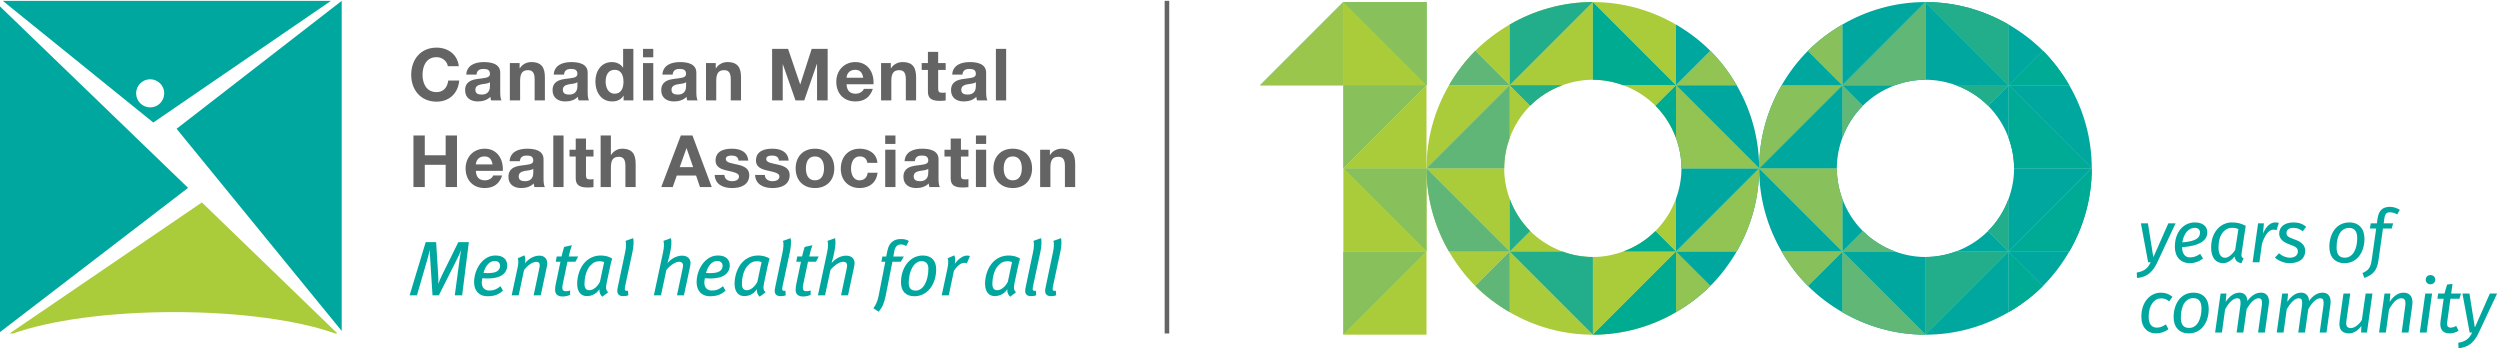 <?xml version="1.0" encoding="UTF-8"?>
<svg width="804px" height="112px" viewBox="0 0 804 112" version="1.1" xmlns="http://www.w3.org/2000/svg" xmlns:xlink="http://www.w3.org/1999/xlink">
    <title>CMHA100Logo English</title>
    <g id="Page-1" stroke="none" stroke-width="1" fill="none" fill-rule="evenodd">
        <g id="CMHA100Logo-English">
            <g id="Group-4" fill="#00A79F">
                <path d="M49.302,39.405 L106.431,0.276 L0.894,0.276 L49.302,39.405 Z M43.777,30.015 C43.777,27.522 45.801,25.492 48.297,25.492 C50.797,25.492 52.818,27.522 52.818,30.015 C52.818,32.509 50.797,34.536 48.297,34.536 C45.801,34.536 43.777,32.509 43.777,30.015 L43.777,30.015 Z" id="Fill-1"></path>
                <polyline id="Fill-3" points="0 2.069 60.483 60.419 0 106.802 0 2.069"></polyline>
            </g>
            <polyline id="Fill-5" fill="#00A79F" points="109.894 0.277 56.793 41.415 109.894 106.435 109.894 0.277"></polyline>
            <path d="M56.026,100.371 C77.287,100.371 96.114,103.073 107.786,107.233 L108.518,107.233 L64.925,65.095 L3.094,107.233 L4.27,107.233 C15.935,103.073 34.77,100.371 56.026,100.371" id="Fill-6" fill="#ABCC3A"></path>
            <path d="M144.02,21.287 C143.787,19.638 142.205,18.383 140.395,18.383 C137.119,18.383 135.889,21.169 135.889,24.074 C135.889,26.838 137.119,29.624 140.395,29.624 C142.624,29.624 143.88,28.093 144.158,25.909 L147.691,25.909 C147.316,30.044 144.459,32.692 140.395,32.692 C135.264,32.692 132.241,28.859 132.241,24.074 C132.241,19.151 135.264,15.318 140.395,15.318 C144.043,15.318 147.108,17.454 147.55,21.287 L144.02,21.287" id="Fill-7" fill="#636463"></path>
            <path d="M157.571,26.42 C157.014,26.907 155.854,26.932 154.83,27.118 C153.809,27.326 152.879,27.675 152.879,28.883 C152.879,30.116 153.833,30.414 154.9,30.414 C157.478,30.414 157.571,28.371 157.571,27.65 L157.571,26.42 Z M149.952,23.983 C150.138,20.892 152.905,19.964 155.599,19.964 C157.988,19.964 160.87,20.498 160.87,23.378 L160.87,29.626 C160.87,30.718 160.986,31.81 161.287,32.297 L157.943,32.297 C157.825,31.925 157.735,31.531 157.712,31.134 C156.668,32.227 155.131,32.624 153.667,32.624 C151.393,32.624 149.581,31.484 149.581,29.021 C149.581,26.302 151.627,25.654 153.667,25.376 C155.688,25.072 157.571,25.142 157.571,23.794 C157.571,22.379 156.595,22.17 155.433,22.17 C154.18,22.17 153.366,22.679 153.251,23.983 L149.952,23.983 L149.952,23.983 Z" id="Fill-8" fill="#636463"></path>
            <path d="M163.97,20.288 L167.105,20.288 L167.105,21.96 L167.176,21.96 C168.015,20.615 169.45,19.962 170.846,19.962 C174.351,19.962 175.237,21.938 175.237,24.912 L175.237,32.298 L171.938,32.298 L171.938,25.515 C171.938,23.539 171.355,22.565 169.825,22.565 C168.034,22.565 167.269,23.564 167.269,26.002 L167.269,32.298 L163.97,32.298 L163.97,20.288" id="Fill-9" fill="#636463"></path>
            <path d="M185.698,26.42 C185.141,26.907 183.981,26.932 182.957,27.118 C181.938,27.326 181.006,27.675 181.006,28.883 C181.006,30.116 181.96,30.414 183.03,30.414 C185.608,30.414 185.698,28.371 185.698,27.65 L185.698,26.42 Z M178.079,23.983 C178.265,20.892 181.032,19.964 183.726,19.964 C186.118,19.964 188.997,20.498 188.997,23.378 L188.997,29.626 C188.997,30.718 189.115,31.81 189.414,32.297 L186.073,32.297 C185.955,31.925 185.864,31.531 185.839,31.134 C184.795,32.227 183.261,32.624 181.797,32.624 C179.523,32.624 177.707,31.484 177.707,29.021 C177.707,26.302 179.754,25.654 181.797,25.376 C183.818,25.072 185.698,25.142 185.698,23.794 C185.698,22.379 184.725,22.17 183.562,22.17 C182.31,22.17 181.496,22.679 181.381,23.983 L178.079,23.983 L178.079,23.983 Z" id="Fill-10" fill="#636463"></path>
            <path d="M197.68,22.449 C195.518,22.449 194.775,24.306 194.775,26.282 C194.775,28.162 195.633,30.135 197.68,30.135 C199.861,30.135 200.511,28.233 200.511,26.259 C200.511,24.306 199.816,22.449 197.68,22.449 M200.559,30.763 L200.511,30.763 C199.746,32.066 198.4,32.623 196.866,32.623 C193.241,32.623 191.476,29.51 191.476,26.189 C191.476,22.961 193.266,19.963 196.796,19.963 C198.209,19.963 199.608,20.569 200.348,21.751 L200.396,21.751 L200.396,15.713 L203.694,15.713 L203.694,32.297 L200.559,32.297 L200.559,30.763" id="Fill-11" fill="#636463"></path>
            <path d="M206.796,32.299 L210.094,32.299 L210.094,20.289 L206.796,20.289 L206.796,32.299 Z M206.796,18.432 L210.094,18.432 L210.094,15.716 L206.796,15.716 L206.796,18.432 Z" id="Fill-12" fill="#636463"></path>
            <path d="M220.647,26.42 C220.09,26.907 218.931,26.932 217.903,27.118 C216.884,27.326 215.956,27.675 215.956,28.883 C215.956,30.116 216.91,30.414 217.977,30.414 C220.555,30.414 220.647,28.371 220.647,27.65 L220.647,26.42 Z M213.028,23.983 C213.214,20.892 215.978,19.964 218.674,19.964 C221.064,19.964 223.946,20.498 223.946,23.378 L223.946,29.626 C223.946,30.718 224.061,31.81 224.363,32.297 L221.019,32.297 C220.903,31.925 220.81,31.531 220.788,31.134 C219.741,32.227 218.21,32.624 216.747,32.624 C214.469,32.624 212.657,31.484 212.657,29.021 C212.657,26.302 214.7,25.654 216.747,25.376 C218.767,25.072 220.647,25.142 220.647,23.794 C220.647,22.379 219.671,22.17 218.511,22.17 C217.256,22.17 216.442,22.679 216.33,23.983 L213.028,23.983 L213.028,23.983 Z" id="Fill-13" fill="#636463"></path>
            <path d="M227.049,20.288 L230.182,20.288 L230.182,21.96 L230.252,21.96 C231.091,20.615 232.526,19.962 233.922,19.962 C237.429,19.962 238.313,21.938 238.313,24.912 L238.313,32.298 L235.014,32.298 L235.014,25.515 C235.014,23.539 234.435,22.565 232.9,22.565 C231.11,22.565 230.345,23.564 230.345,26.002 L230.345,32.298 L227.049,32.298 L227.049,20.288" id="Fill-14" fill="#636463"></path>
            <polyline id="Fill-15" fill="#636463" points="248.31 15.713 253.443 15.713 257.322 27.118 257.372 27.118 261.04 15.713 266.174 15.713 266.174 32.297 262.76 32.297 262.76 20.543 262.712 20.543 258.647 32.297 255.836 32.297 251.768 20.661 251.727 20.661 251.727 32.297 248.31 32.297 248.31 15.713"></polyline>
            <path d="M277.616,25.003 C277.314,23.331 276.597,22.448 274.993,22.448 C272.901,22.448 272.296,24.074 272.254,25.003 L277.616,25.003 Z M272.254,27.094 C272.344,29.183 273.366,30.137 275.204,30.137 C276.523,30.137 277.593,29.324 277.801,28.581 L280.706,28.581 C279.777,31.415 277.801,32.622 275.085,32.622 C271.3,32.622 268.952,30.019 268.952,26.304 C268.952,22.704 271.437,19.963 275.085,19.963 C279.175,19.963 281.148,23.402 280.917,27.094 L272.254,27.094 L272.254,27.094 Z" id="Fill-16" fill="#636463"></path>
            <path d="M283.352,20.288 L286.488,20.288 L286.488,21.96 L286.558,21.96 C287.394,20.615 288.832,19.962 290.226,19.962 C293.732,19.962 294.619,21.938 294.619,24.912 L294.619,32.298 L291.317,32.298 L291.317,25.515 C291.317,23.539 290.738,22.565 289.204,22.565 C287.414,22.565 286.651,23.564 286.651,26.002 L286.651,32.298 L283.352,32.298 L283.352,20.288" id="Fill-17" fill="#636463"></path>
            <path d="M301.713,20.288 L304.128,20.288 L304.128,22.495 L301.713,22.495 L301.713,28.439 C301.713,29.554 301.994,29.835 303.109,29.835 C303.455,29.835 303.782,29.81 304.128,29.742 L304.128,32.318 C303.573,32.413 302.853,32.436 302.203,32.436 C300.182,32.436 298.417,31.971 298.417,29.579 L298.417,22.495 L296.418,22.495 L296.418,20.288 L298.417,20.288 L298.417,16.688 L301.713,16.688 L301.713,20.288" id="Fill-18" fill="#636463"></path>
            <path d="M313.843,26.42 C313.286,26.907 312.126,26.932 311.101,27.118 C310.08,27.326 309.151,27.675 309.151,28.883 C309.151,30.116 310.105,30.414 311.172,30.414 C313.75,30.414 313.843,28.371 313.843,27.65 L313.843,26.42 Z M306.227,23.983 C306.409,20.892 309.176,19.964 311.87,19.964 C314.259,19.964 317.142,20.498 317.142,23.378 L317.142,29.626 C317.142,30.718 317.257,31.81 317.558,32.297 L314.214,32.297 C314.099,31.925 314.006,31.531 313.983,31.134 C312.939,32.227 311.405,32.624 309.939,32.624 C307.665,32.624 305.852,31.484 305.852,29.021 C305.852,26.302 307.898,25.654 309.939,25.376 C311.96,25.072 313.843,25.142 313.843,23.794 C313.843,22.379 312.866,22.17 311.704,22.17 C310.451,22.17 309.641,22.679 309.522,23.983 L306.227,23.983 L306.227,23.983 Z" id="Fill-19" fill="#636463"></path>
            <polygon id="Fill-20" fill="#636463" points="320.278 32.296 323.577 32.296 323.577 15.713 320.278 15.713"></polygon>
            <polyline id="Fill-21" fill="#636463" points="132.963 43.571 136.61 43.571 136.61 49.934 143.323 49.934 143.323 43.571 146.968 43.571 146.968 60.154 143.323 60.154 143.323 53 136.61 53 136.61 60.154 132.963 60.154 132.963 43.571"></polyline>
            <path d="M158.401,52.861 C158.103,51.186 157.38,50.305 155.778,50.305 C153.687,50.305 153.084,51.929 153.037,52.861 L158.401,52.861 Z M153.037,54.952 C153.13,57.04 154.151,57.995 155.987,57.995 C157.31,57.995 158.379,57.181 158.587,56.438 L161.492,56.438 C160.563,59.269 158.587,60.48 155.871,60.48 C152.082,60.48 149.738,57.877 149.738,54.161 C149.738,50.561 152.226,47.82 155.871,47.82 C159.958,47.82 161.934,51.257 161.7,54.952 L153.037,54.952 L153.037,54.952 Z" id="Fill-22" fill="#636463"></path>
            <path d="M171.504,54.278 C170.947,54.765 169.788,54.79 168.763,54.973 C167.741,55.181 166.812,55.533 166.812,56.74 C166.812,57.97 167.767,58.272 168.833,58.272 C171.412,58.272 171.504,56.228 171.504,55.508 L171.504,54.278 Z M163.885,51.838 C164.071,48.75 166.835,47.821 169.531,47.821 C171.921,47.821 174.803,48.356 174.803,51.235 L174.803,57.481 C174.803,58.576 174.918,59.668 175.22,60.155 L171.876,60.155 C171.758,59.78 171.667,59.386 171.645,58.992 C170.601,60.085 169.064,60.478 167.601,60.478 C165.326,60.478 163.514,59.341 163.514,56.879 C163.514,54.16 165.56,53.512 167.601,53.234 C169.622,52.93 171.504,53 171.504,51.652 C171.504,50.236 170.528,50.028 169.365,50.028 C168.113,50.028 167.299,50.537 167.184,51.838 L163.885,51.838 L163.885,51.838 Z" id="Fill-23" fill="#636463"></path>
            <polygon id="Fill-24" fill="#636463" points="177.94 60.156 181.239 60.156 181.239 43.572 177.94 43.572"></polygon>
            <path d="M188.453,48.145 L190.867,48.145 L190.867,50.352 L188.453,50.352 L188.453,56.297 C188.453,57.411 188.734,57.693 189.846,57.693 C190.195,57.693 190.518,57.668 190.867,57.596 L190.867,60.175 C190.31,60.271 189.589,60.294 188.939,60.294 C186.918,60.294 185.154,59.829 185.154,57.436 L185.154,50.352 L183.155,50.352 L183.155,48.145 L185.154,48.145 L185.154,44.546 L188.453,44.546 L188.453,48.145" id="Fill-25" fill="#636463"></path>
            <path d="M193.161,43.571 L196.462,43.571 L196.462,49.819 L196.53,49.819 C197.366,48.471 198.807,47.821 200.037,47.821 C203.544,47.821 204.428,49.794 204.428,52.769 L204.428,60.154 L201.129,60.154 L201.129,53.371 C201.129,51.395 200.549,50.421 199.015,50.421 C197.225,50.421 196.462,51.421 196.462,53.861 L196.462,60.154 L193.161,60.154 L193.161,43.571" id="Fill-26" fill="#636463"></path>
            <path d="M218.608,53.743 L222.903,53.743 L220.811,47.658 L220.769,47.658 L218.608,53.743 Z M218.956,43.571 L222.694,43.571 L228.895,60.155 L225.112,60.155 L223.857,56.459 L217.656,56.459 L216.353,60.155 L212.663,60.155 L218.956,43.571 L218.956,43.571 Z" id="Fill-27" fill="#636463"></path>
            <path d="M232.975,56.251 C233,57.692 234.207,58.272 235.505,58.272 C236.459,58.272 237.667,57.9 237.667,56.738 C237.667,55.742 236.299,55.393 233.929,54.881 C232.023,54.464 230.118,53.788 230.118,51.677 C230.118,48.61 232.767,47.819 235.345,47.819 C237.968,47.819 240.386,48.702 240.642,51.652 L237.503,51.652 C237.411,50.374 236.434,50.028 235.252,50.028 C234.509,50.028 233.416,50.166 233.416,51.143 C233.416,52.325 235.274,52.491 237.157,52.93 C239.085,53.372 240.965,54.07 240.965,56.299 C240.965,59.457 238.224,60.478 235.485,60.478 C232.696,60.478 229.98,59.431 229.839,56.251 L232.975,56.251" id="Fill-28" fill="#636463"></path>
            <path d="M245.973,56.251 C245.996,57.692 247.206,58.272 248.503,58.272 C249.455,58.272 250.663,57.9 250.663,56.738 C250.663,55.742 249.294,55.393 246.924,54.881 C245.019,54.464 243.114,53.788 243.114,51.677 C243.114,48.61 245.765,47.819 248.343,47.819 C250.966,47.819 253.381,48.702 253.637,51.652 L250.502,51.652 C250.406,50.374 249.432,50.028 248.25,50.028 C247.507,50.028 246.415,50.166 246.415,51.143 C246.415,52.325 248.27,52.491 250.153,52.93 C252.084,53.372 253.961,54.07 253.961,56.299 C253.961,59.457 251.22,60.478 248.481,60.478 C245.692,60.478 242.976,59.431 242.838,56.251 L245.973,56.251" id="Fill-29" fill="#636463"></path>
            <path d="M262.083,57.994 C264.334,57.994 265.007,56.066 265.007,54.16 C265.007,52.235 264.334,50.304 262.083,50.304 C259.851,50.304 259.178,52.235 259.178,54.16 C259.178,56.066 259.851,57.994 262.083,57.994 M262.083,47.819 C265.869,47.819 268.309,50.33 268.309,54.16 C268.309,57.971 265.869,60.479 262.083,60.479 C258.32,60.479 255.882,57.971 255.882,54.16 C255.882,50.33 258.32,47.819 262.083,47.819" id="Fill-30" fill="#636463"></path>
            <path d="M278.943,52.373 C278.735,51.025 277.873,50.304 276.506,50.304 C274.389,50.304 273.694,52.443 273.694,54.208 C273.694,55.925 274.367,57.994 276.433,57.994 C277.967,57.994 278.851,57.017 279.059,55.553 L282.242,55.553 C281.82,58.737 279.616,60.479 276.458,60.479 C272.835,60.479 270.398,57.924 270.398,54.323 C270.398,50.583 272.624,47.819 276.528,47.819 C279.36,47.819 281.963,49.305 282.171,52.373 L278.943,52.373" id="Fill-31" fill="#636463"></path>
            <path d="M284.682,60.156 L287.98,60.156 L287.98,48.146 L284.682,48.146 L284.682,60.156 Z M284.679,46.288 L287.977,46.288 L287.977,43.572 L284.679,43.572 L284.679,46.288 Z" id="Fill-32" fill="#636463"></path>
            <path d="M298.533,54.278 C297.978,54.765 296.816,54.79 295.791,54.973 C294.769,55.181 293.841,55.533 293.841,56.74 C293.841,57.97 294.792,58.272 295.862,58.272 C298.44,58.272 298.533,56.228 298.533,55.508 L298.533,54.278 Z M290.914,51.838 C291.099,48.75 293.863,47.821 296.56,47.821 C298.949,47.821 301.831,48.356 301.831,51.235 L301.831,57.481 C301.831,58.576 301.947,59.668 302.248,60.155 L298.904,60.155 C298.789,59.78 298.696,59.386 298.673,58.992 C297.626,60.085 296.095,60.478 294.629,60.478 C292.354,60.478 290.545,59.341 290.545,56.879 C290.545,54.16 292.588,53.512 294.629,53.234 C296.652,52.93 298.533,53 298.533,51.652 C298.533,50.236 297.559,50.028 296.396,50.028 C295.144,50.028 294.331,50.537 294.212,51.838 L290.914,51.838 L290.914,51.838 Z" id="Fill-33" fill="#636463"></path>
            <path d="M309.036,48.145 L311.45,48.145 L311.45,50.352 L309.036,50.352 L309.036,56.297 C309.036,57.411 309.317,57.693 310.432,57.693 C310.778,57.693 311.104,57.668 311.45,57.596 L311.45,60.175 C310.896,60.271 310.175,60.294 309.525,60.294 C307.504,60.294 305.74,59.829 305.74,57.436 L305.74,50.352 L303.741,50.352 L303.741,48.145 L305.74,48.145 L305.74,44.546 L309.036,44.546 L309.036,48.145" id="Fill-34" fill="#636463"></path>
            <path d="M313.855,60.156 L317.151,60.156 L317.151,48.146 L313.855,48.146 L313.855,60.156 Z M313.855,46.288 L317.151,46.288 L317.151,43.572 L313.855,43.572 L313.855,46.288 Z" id="Fill-35" fill="#636463"></path>
            <path d="M325.695,57.994 C327.946,57.994 328.619,56.066 328.619,54.16 C328.619,52.235 327.946,50.304 325.695,50.304 C323.465,50.304 322.793,52.235 322.793,54.16 C322.793,56.066 323.465,57.994 325.695,57.994 M325.695,47.819 C329.48,47.819 331.918,50.33 331.918,54.16 C331.918,57.971 329.48,60.479 325.695,60.479 C321.932,60.479 319.491,57.971 319.491,54.16 C319.491,50.33 321.932,47.819 325.695,47.819" id="Fill-36" fill="#636463"></path>
            <path d="M334.513,48.145 L337.645,48.145 L337.645,49.817 L337.718,49.817 C338.554,48.469 339.993,47.819 341.386,47.819 C344.893,47.819 345.776,49.795 345.776,52.767 L345.776,60.155 L342.477,60.155 L342.477,53.372 C342.477,51.396 341.898,50.423 340.364,50.423 C338.574,50.423 337.811,51.422 337.811,53.859 L337.811,60.155 L334.513,60.155 L334.513,48.145" id="Fill-37" fill="#636463"></path>
            <path d="M148.622,94.975 L146.257,94.975 L147.825,83.309 C147.975,82.216 148.273,80.624 148.323,80.398 C147.975,81.271 147.476,82.315 147.102,83.087 L141.135,94.975 L139.094,94.975 L138.374,83.633 C138.301,82.465 138.225,81.521 138.247,80.376 C138.174,80.624 137.679,82.589 137.38,83.633 L134.096,94.975 L131.731,94.975 L136.907,77.863 L140.263,77.863 L140.91,88.358 C140.986,89.58 141.011,90.075 140.938,91.294 C141.458,89.976 141.706,89.405 142.154,88.482 L147.4,77.863 L150.786,77.863 L148.622,94.975" id="Fill-38" fill="#00A79F"></path>
            <path d="M159.053,83.931 C157.561,83.931 156.117,85.328 155.496,87.788 C155.768,87.81 156.292,87.838 156.689,87.838 C158.605,87.838 159.599,87.565 160.221,86.94 C160.596,86.569 160.818,86.121 160.818,85.55 C160.818,84.652 160.345,83.931 159.053,83.931 M161.989,88.06 C160.942,89.054 159.301,89.555 156.664,89.555 C156.092,89.555 155.521,89.479 155.124,89.479 C155.022,89.901 154.949,90.498 154.949,90.92 C154.949,92.59 155.994,93.433 157.339,93.433 C158.777,93.433 159.773,93.034 160.942,92.041 L161.764,93.459 C160.418,94.703 159.028,95.274 156.714,95.274 C154.226,95.274 152.461,93.633 152.461,90.746 C152.461,88.283 153.483,85.6 155.222,83.906 C156.466,82.713 157.831,82.167 159.374,82.167 C161.764,82.167 163.129,83.36 163.129,85.449 C163.129,86.467 162.709,87.39 161.989,88.06" id="Fill-39" fill="#00A79F"></path>
            <path d="M175.869,85.748 L173.905,94.974 L171.616,94.974 L173.381,86.618 C173.505,86.021 173.581,85.625 173.581,85.326 C173.581,84.555 173.209,84.206 172.46,84.206 C171.515,84.206 170.048,84.926 168.534,86.841 L166.814,94.974 L164.552,94.974 L166.44,86.196 C166.767,84.653 166.767,83.983 166.516,83.06 L168.655,82.115 C168.903,82.812 169.078,83.584 168.83,84.678 C170.099,83.06 171.839,82.216 173.505,82.216 C175.047,82.216 175.993,83.187 175.993,84.704 C175.993,85.028 175.942,85.399 175.869,85.748" id="Fill-40" fill="#00A79F"></path>
            <path d="M185.063,84.18 L182.502,84.18 L181.01,91.219 C180.909,91.743 180.836,92.163 180.836,92.511 C180.836,93.359 181.21,93.657 182.055,93.657 C182.55,93.657 182.95,93.558 183.347,93.407 L183.347,94.825 C182.575,95.175 181.782,95.348 180.909,95.348 C179.344,95.348 178.522,94.578 178.522,93.286 C178.522,92.686 178.57,92.191 178.694,91.518 L180.239,84.18 L178.722,84.18 L179.043,82.489 L180.585,82.489 C180.836,81.444 181.134,80.352 181.433,79.407 L183.921,78.858 C183.572,79.829 183.124,81.369 182.899,82.489 L185.936,82.489 L185.063,84.18" id="Fill-41" fill="#00A79F"></path>
            <path d="M192.947,84.008 C191.601,84.008 190.681,84.429 189.662,85.623 C188.469,87.042 187.97,89.454 187.97,91.244 C187.97,92.76 188.519,93.332 189.563,93.332 C190.808,93.332 192.201,92.141 192.947,90.599 L194.289,84.305 C193.965,84.131 193.47,84.008 192.947,84.008 M196.178,85.896 L195.111,90.92 C194.711,92.76 194.936,93.36 195.559,94.005 L193.692,95.424 C192.997,94.751 192.721,94.055 192.769,93.011 C191.902,94.379 190.484,95.223 188.691,95.223 C186.977,95.223 185.612,93.979 185.612,91.269 C185.612,88.682 186.577,85.874 188.218,84.232 C189.538,82.913 191.229,82.167 193.194,82.167 C194.562,82.167 195.882,82.49 196.876,83.16 C196.676,83.81 196.352,85.026 196.178,85.896" id="Fill-42" fill="#00A79F"></path>
            <path d="M203.419,80.972 L201.131,91.617 C200.981,92.264 200.931,92.662 200.931,92.909 C200.931,93.335 201.131,93.531 201.505,93.531 C201.626,93.531 201.829,93.531 201.953,93.48 L202.074,94.95 C201.527,95.175 200.981,95.248 200.41,95.248 C199.191,95.248 198.518,94.626 198.518,93.559 C198.518,93.208 198.592,92.713 198.719,92.164 L201.032,81.173 C201.378,79.506 201.429,78.262 201.181,77.466 L203.616,76.592 C203.892,77.491 203.743,79.456 203.419,80.972" id="Fill-43" fill="#00A79F"></path>
            <path d="M221.851,86.095 L219.957,94.976 L217.719,94.976 L219.484,86.569 C219.585,86.121 219.662,85.674 219.662,85.401 C219.662,84.579 219.163,84.179 218.392,84.179 C217.297,84.179 215.58,85.249 214.313,86.816 L212.571,94.976 L210.286,94.976 L213.219,81.221 C213.59,79.504 213.616,78.288 213.368,77.466 L215.78,76.593 C216.05,77.517 215.929,79.234 215.558,80.996 L215.231,82.515 C215.133,82.961 214.834,84.084 214.66,84.63 C216.005,82.961 217.869,82.218 219.363,82.218 C221.077,82.218 222.074,83.211 222.074,84.579 C222.074,84.95 221.972,85.474 221.851,86.095" id="Fill-44" fill="#00A79F"></path>
            <path d="M230.622,83.931 C229.13,83.931 227.686,85.328 227.061,87.788 C227.34,87.81 227.861,87.838 228.258,87.838 C230.174,87.838 231.165,87.565 231.79,86.94 C232.164,86.569 232.39,86.121 232.39,85.55 C232.39,84.652 231.917,83.931 230.622,83.931 M233.555,88.06 C232.511,89.054 230.87,89.555 228.232,89.555 C227.661,89.555 227.09,89.479 226.693,89.479 C226.589,89.901 226.516,90.498 226.516,90.92 C226.516,92.59 227.562,93.433 228.905,93.433 C230.346,93.433 231.343,93.034 232.511,92.041 L233.332,93.459 C231.99,94.703 230.597,95.274 228.283,95.274 C225.795,95.274 224.027,93.633 224.027,90.746 C224.027,88.283 225.052,85.6 226.794,83.906 C228.036,82.713 229.4,82.167 230.943,82.167 C233.332,82.167 234.7,83.36 234.7,85.449 C234.7,86.467 234.275,87.39 233.555,88.06" id="Fill-45" fill="#00A79F"></path>
            <path d="M243.574,84.008 C242.228,84.008 241.308,84.429 240.289,85.623 C239.096,87.042 238.598,89.454 238.598,91.244 C238.598,92.76 239.146,93.332 240.19,93.332 C241.432,93.332 242.825,92.141 243.574,90.599 L244.916,84.305 C244.59,84.131 244.097,84.008 243.574,84.008 M246.805,85.896 L245.738,90.92 C245.338,92.76 245.563,93.36 246.185,94.005 L244.32,95.424 C243.624,94.751 243.349,94.055 243.399,93.011 C242.53,94.379 241.111,95.223 239.318,95.223 C237.604,95.223 236.236,93.979 236.236,91.269 C236.236,88.682 237.205,85.874 238.845,84.232 C240.165,82.913 241.857,82.167 243.821,82.167 C245.189,82.167 246.509,82.49 247.503,83.16 C247.303,83.81 246.979,85.026 246.805,85.896" id="Fill-46" fill="#00A79F"></path>
            <path d="M254.046,80.972 L251.758,91.617 C251.609,92.264 251.558,92.662 251.558,92.909 C251.558,93.335 251.758,93.531 252.129,93.531 C252.253,93.531 252.456,93.531 252.58,93.48 L252.701,94.95 C252.155,95.175 251.609,95.248 251.038,95.248 C249.819,95.248 249.146,94.626 249.146,93.559 C249.146,93.208 249.222,92.713 249.346,92.164 L251.657,81.173 C252.005,79.506 252.056,78.262 251.806,77.466 L254.246,76.592 C254.519,77.491 254.367,79.456 254.046,80.972" id="Fill-47" fill="#00A79F"></path>
            <path d="M262.415,84.18 L259.854,84.18 L258.365,91.219 C258.264,91.743 258.191,92.163 258.191,92.511 C258.191,93.359 258.562,93.657 259.41,93.657 C259.905,93.657 260.305,93.558 260.702,93.407 L260.702,94.825 C259.93,95.175 259.134,95.348 258.264,95.348 C256.699,95.348 255.877,94.578 255.877,93.286 C255.877,92.686 255.925,92.191 256.049,91.518 L257.591,84.18 L256.074,84.18 L256.398,82.489 L257.94,82.489 C258.191,81.444 258.486,80.352 258.788,79.407 L261.273,78.858 C260.927,79.829 260.479,81.369 260.251,82.489 L263.288,82.489 L262.415,84.18" id="Fill-48" fill="#00A79F"></path>
            <path d="M274.614,86.095 L272.726,94.976 L270.485,94.976 L272.252,86.569 C272.351,86.121 272.427,85.674 272.427,85.401 C272.427,84.579 271.929,84.179 271.155,84.179 C270.063,84.179 268.346,85.249 267.077,86.816 L265.337,94.976 L263.052,94.976 L265.984,81.221 C266.356,79.504 266.381,78.288 266.134,77.466 L268.546,76.593 C268.819,77.517 268.695,79.234 268.324,80.996 L268,82.515 C267.898,82.961 267.603,84.084 267.426,84.63 C268.771,82.961 270.637,82.218 272.126,82.218 C273.846,82.218 274.839,83.211 274.839,84.579 C274.839,84.95 274.741,85.474 274.614,86.095" id="Fill-49" fill="#00A79F"></path>
            <path d="M291.403,79.133 C290.879,78.783 290.308,78.609 289.688,78.609 C288.667,78.609 287.873,79.332 287.648,80.598 L287.299,82.49 L290.682,82.49 L289.688,84.178 L287.003,84.178 L284.811,95.223 C284.363,97.537 283.618,99.077 282.573,100.248 L280.885,99.128 C281.627,98.159 282.224,96.892 282.573,95.099 L284.712,84.178 L283.446,84.178 L283.769,82.49 L285.011,82.49 C285.033,82.366 285.312,80.973 285.334,80.824 C285.658,79.155 286.331,78.11 287.35,77.466 C288.022,77.044 288.841,76.869 289.762,76.869 C290.857,76.869 291.679,77.091 292.298,77.516 L291.403,79.133" id="Fill-50" fill="#00A79F"></path>
            <path d="M296.378,83.982 C293.738,83.982 292.246,87.489 292.246,90.971 C292.246,92.736 293.065,93.459 294.461,93.459 C297.146,93.459 298.565,89.926 298.565,86.445 C298.565,84.627 297.597,83.982 296.378,83.982 M294.039,95.274 C291.3,95.274 289.758,93.633 289.758,90.797 C289.758,85.922 292.719,82.167 296.775,82.167 C299.634,82.167 301.075,83.906 301.075,86.62 C301.075,91.345 298.34,95.274 294.039,95.274" id="Fill-51" fill="#00A79F"></path>
            <path d="M310.94,84.677 C310.692,84.579 310.467,84.528 310.096,84.528 C309.077,84.528 307.934,85.376 306.786,87.067 L305.122,94.976 L302.856,94.976 L304.649,86.569 C305.018,84.779 305.046,83.931 304.773,83.062 L306.91,82.116 C307.183,82.789 307.284,83.707 307.061,84.855 C308.229,83.212 309.772,82.189 310.94,82.189 C311.413,82.189 311.638,82.24 311.936,82.339 L310.94,84.677" id="Fill-52" fill="#00A79F"></path>
            <path d="M324.122,84.008 C322.78,84.008 321.86,84.429 320.841,85.623 C319.644,87.042 319.146,89.454 319.146,91.244 C319.146,92.76 319.698,93.332 320.742,93.332 C321.983,93.332 323.377,92.141 324.122,90.599 L325.468,84.305 C325.142,84.131 324.649,84.008 324.122,84.008 M327.356,85.896 L326.287,90.92 C325.89,92.76 326.112,93.36 326.737,94.005 L324.871,95.424 C324.176,94.751 323.897,94.055 323.948,93.011 C323.078,94.379 321.66,95.223 319.87,95.223 C318.153,95.223 316.788,93.979 316.788,91.269 C316.788,88.682 317.756,85.874 319.397,84.232 C320.714,82.913 322.409,82.167 324.37,82.167 C325.738,82.167 327.058,82.49 328.052,83.16 C327.855,83.81 327.531,85.026 327.356,85.896" id="Fill-53" fill="#00A79F"></path>
            <path d="M334.598,80.972 L332.309,91.617 C332.16,92.264 332.109,92.662 332.109,92.909 C332.109,93.335 332.309,93.531 332.681,93.531 C332.805,93.531 333.007,93.531 333.131,93.48 L333.252,94.95 C332.706,95.175 332.16,95.248 331.589,95.248 C330.37,95.248 329.697,94.626 329.697,93.559 C329.697,93.208 329.77,92.713 329.897,92.164 L332.208,81.173 C332.557,79.506 332.608,78.262 332.357,77.466 L334.794,76.592 C335.07,77.491 334.918,79.456 334.598,80.972" id="Fill-54" fill="#00A79F"></path>
            <g id="Group-58" transform="translate(336, 0)">
                <path d="M5.016,80.972 L2.727,91.617 C2.581,92.264 2.528,92.662 2.528,92.909 C2.528,93.335 2.727,93.531 3.099,93.531 C3.226,93.531 3.426,93.531 3.549,93.48 L3.673,94.95 C3.127,95.175 2.581,95.248 2.007,95.248 C0.789,95.248 0.116,94.626 0.116,93.559 C0.116,93.208 0.189,92.713 0.315,92.164 L2.626,81.173 C2.975,79.506 3.026,78.262 2.775,77.466 L5.216,76.592 C5.489,77.491 5.337,79.456 5.016,80.972" id="Fill-55" fill="#00A79F"></path>
                <polygon id="Fill-57" fill="#636463" points="38.552 107.243 40.025 107.243 40.025 0.267 38.552 0.267"></polygon>
            </g>
            <path d="M693.771,84.397 C692.439,87.224 690.75,89.08 687.255,89.414 L687.183,87.653 C689.657,87.224 690.75,86.25 691.654,84.348 L690.845,84.348 L688.515,71.818 L690.776,71.818 L692.488,82.588 L692.582,82.588 L697.337,71.818 L699.667,71.818 L693.771,84.397" id="Fill-59" fill="#00A79F"></path>
            <path d="M701.839,77.954 C706.309,77.596 707.52,76.455 707.52,74.789 C707.52,73.791 706.856,73.267 705.809,73.267 C703.93,73.267 702.242,75.05 701.839,77.954 Z M701.745,79.498 C701.79,81.779 702.883,82.777 704.241,82.777 C705.406,82.777 706.355,82.493 707.569,81.638 L708.496,83.16 C707.212,84.109 705.858,84.633 704.336,84.633 C701.244,84.633 699.437,82.613 699.437,79.354 C699.437,74.432 702.363,71.533 705.858,71.533 C708.329,71.533 709.876,72.721 709.876,74.743 C709.876,77.24 707.474,79.119 701.745,79.498 L701.745,79.498 Z" id="Fill-60" fill="#00A79F"></path>
            <path d="M718.822,80.425 L719.87,73.674 C719.156,73.362 718.632,73.267 717.847,73.267 C715.517,73.267 713.475,75.313 713.475,79.593 C713.475,82.018 714.447,82.898 715.589,82.898 C716.541,82.898 717.752,82.018 718.822,80.425 Z M720.916,81.304 C720.868,81.59 720.844,81.805 720.844,81.995 C720.844,82.613 721.057,82.875 721.535,83.065 L720.844,84.633 C719.608,84.492 718.75,83.707 718.656,82.469 C717.611,83.824 716.231,84.633 715.019,84.633 C712.664,84.633 711.096,82.993 711.096,79.593 C711.096,74.672 714.139,71.533 717.729,71.533 C719.536,71.533 720.488,71.795 722.222,72.603 L720.916,81.304 L720.916,81.304 Z" id="Fill-61" fill="#00A79F"></path>
            <path d="M724.443,84.348 L726.201,71.818 L728.079,71.818 L727.771,75.123 C728.864,72.58 730.314,71.533 731.668,71.533 C732.075,71.533 732.526,71.579 732.882,71.674 L732.146,74.004 C731.789,73.909 731.479,73.863 731.122,73.863 C729.816,73.886 728.556,75.123 727.46,78.356 L726.629,84.348 L724.443,84.348" id="Fill-62" fill="#00A79F"></path>
            <path d="M739.001,80.925 C739.001,79.878 738.478,79.331 736.289,78.594 C734.007,77.833 732.984,76.573 732.984,75.123 C732.984,72.983 734.672,71.533 737.597,71.533 C739.331,71.533 740.545,72.008 741.662,72.911 L740.569,74.386 C739.617,73.624 738.713,73.267 737.502,73.267 C736.099,73.267 735.339,73.935 735.339,74.933 C735.339,75.813 735.696,76.216 738,77.024 C740.261,77.809 741.354,78.952 741.354,80.709 C741.354,83.088 739.571,84.633 736.289,84.633 C734.387,84.633 732.581,83.753 731.628,82.826 L732.937,81.448 C733.864,82.302 735.15,82.875 736.456,82.875 C737.977,82.875 739.001,82.09 739.001,80.925" id="Fill-63" fill="#00A79F"></path>
            <path d="M758.079,76.595 C758.079,74.361 757.175,73.291 755.463,73.291 C753.228,73.291 751.445,75.29 751.445,79.57 C751.445,81.828 752.326,82.875 754.082,82.875 C756.914,82.875 758.079,79.688 758.079,76.595 Z M755.536,71.533 C758.624,71.533 760.409,73.552 760.409,76.762 C760.409,81.328 757.888,84.633 754.014,84.633 C750.921,84.633 749.115,82.613 749.115,79.378 C749.115,75.43 751.183,71.533 755.536,71.533 L755.536,71.533 Z" id="Fill-64" fill="#00A79F"></path>
            <path d="M764.173,73.507 L762.174,73.507 L762.414,71.818 L764.41,71.818 L764.599,70.414 C764.982,67.587 766.314,66.516 768.644,66.516 C769.593,66.516 770.758,66.847 771.782,67.466 L770.948,68.965 C770.189,68.512 769.38,68.274 768.595,68.274 C767.548,68.274 767.001,68.703 766.789,70.391 L766.598,71.818 L769.642,71.818 L769.164,73.507 L766.36,73.507 L764.933,83.589 C764.458,86.917 763.339,88.271 760.368,89.387 L759.776,87.797 C761.654,86.986 762.39,86.083 762.747,83.589 L764.173,73.507" id="Fill-65" fill="#00A79F"></path>
            <path d="M696.552,104.32 L697.383,105.887 C696.149,106.767 694.769,107.219 693.414,107.219 C690.632,107.219 688.659,105.318 688.659,101.845 C688.659,96.925 691.654,94.12 694.935,94.12 C696.434,94.12 697.599,94.571 698.669,95.451 L697.599,96.925 C696.67,96.188 696.005,95.949 694.958,95.949 C692.939,95.949 691.012,97.994 691.012,101.845 C691.012,104.32 692.059,105.364 693.653,105.364 C694.579,105.364 695.41,105.079 696.552,104.32" id="Fill-66" fill="#00A79F"></path>
            <path d="M707.995,99.182 C707.995,96.947 707.091,95.877 705.38,95.877 C703.145,95.877 701.362,97.877 701.362,102.157 C701.362,104.415 702.242,105.462 703.999,105.462 C706.83,105.462 707.995,102.274 707.995,99.182 Z M705.452,94.12 C708.541,94.12 710.325,96.138 710.325,99.349 C710.325,103.914 707.805,107.219 703.93,107.219 C700.838,107.219 699.032,105.2 699.032,101.964 C699.032,98.017 701.1,94.12 705.452,94.12 L705.452,94.12 Z" id="Fill-67" fill="#00A79F"></path>
            <path d="M714.568,106.934 L712.381,106.934 L714.139,94.404 L716.018,94.404 L715.782,97.068 C717.183,95.023 718.659,94.12 720.226,94.12 C721.629,94.12 722.677,94.951 722.772,96.783 C724.126,94.905 725.622,94.12 727.121,94.12 C728.643,94.12 729.712,95.023 729.712,97.045 C729.712,97.33 729.69,97.661 729.641,97.994 L728.381,106.934 L726.195,106.934 L727.36,98.564 C727.432,98.09 727.455,97.686 727.455,97.352 C727.455,96.211 727.049,95.925 726.362,95.925 C725.386,95.925 723.983,96.806 722.51,99.469 L721.463,106.934 L719.299,106.934 L720.464,98.564 C720.537,98.09 720.56,97.686 720.56,97.352 C720.56,96.211 720.154,95.925 719.466,95.925 C718.492,95.925 717.065,96.806 715.589,99.516 L714.568,106.934" id="Fill-68" fill="#00A79F"></path>
            <path d="M734.387,106.934 L732.201,106.934 L733.958,94.404 L735.837,94.404 L735.601,97.068 C737.002,95.023 738.478,94.12 740.045,94.12 C741.449,94.12 742.497,94.951 742.591,96.783 C743.946,94.905 745.442,94.12 746.94,94.12 C748.462,94.12 749.532,95.023 749.532,97.045 C749.532,97.33 749.509,97.661 749.46,97.994 L748.201,106.934 L746.014,106.934 L747.179,98.564 C747.251,98.09 747.274,97.686 747.274,97.352 C747.274,96.211 746.869,95.925 746.181,95.925 C745.206,95.925 743.802,96.806 742.33,99.469 L741.283,106.934 L739.119,106.934 L740.284,98.564 C740.356,98.09 740.379,97.686 740.379,97.352 C740.379,96.211 739.973,95.925 739.286,95.925 C738.311,95.925 736.884,96.806 735.409,99.516 L734.387,106.934" id="Fill-69" fill="#00A79F"></path>
            <path d="M759.338,106.934 L759.411,104.843 C758.268,106.411 756.795,107.219 755.487,107.219 C753.441,107.219 752.348,106.221 752.348,104.199 C752.348,103.891 752.374,103.584 752.42,103.226 L753.657,94.404 L755.843,94.404 L754.606,103.132 C754.56,103.439 754.538,103.701 754.538,103.94 C754.538,105.105 755.083,105.508 756.081,105.508 C757.129,105.508 758.673,104.437 759.577,102.893 L760.79,94.404 L762.977,94.404 L761.216,106.934 L759.338,106.934" id="Fill-70" fill="#00A79F"></path>
            <path d="M767.291,106.934 L765.106,106.934 L766.863,94.404 L768.742,94.404 L768.505,97.068 C769.907,95.023 771.406,94.12 772.973,94.12 C774.71,94.12 775.852,95.118 775.852,97.235 C775.852,97.543 775.827,97.853 775.781,98.184 L774.567,106.934 L772.38,106.934 L773.497,98.662 C773.569,98.233 773.591,97.853 773.591,97.543 C773.591,96.259 773.094,95.925 772.213,95.925 C771.121,95.925 769.789,96.852 768.313,99.516 L767.291,106.934" id="Fill-71" fill="#00A79F"></path>
            <path d="M781.634,91.433 C780.731,91.433 780.113,90.792 780.113,89.934 C780.113,89.103 780.731,88.462 781.634,88.462 C782.54,88.462 783.182,89.103 783.182,89.934 C783.182,90.792 782.54,91.433 781.634,91.433 Z M778.211,106.934 L779.971,94.404 L782.158,94.404 L780.4,106.934 L778.211,106.934 L778.211,106.934 Z" id="Fill-72" fill="#00A79F"></path>
            <path d="M790.675,106.365 C789.821,106.912 788.846,107.219 787.798,107.219 C785.874,107.219 784.804,106.221 784.804,104.224 C784.804,103.914 784.828,103.606 784.876,103.25 L785.874,96.07 L783.875,96.07 L784.114,94.404 L786.136,94.404 L786.991,91.505 L788.728,91.312 L788.299,94.404 L791.46,94.404 L790.962,96.07 L788.06,96.07 L787.013,103.557 C786.824,104.912 787.252,105.364 788.205,105.364 C788.656,105.364 789.225,105.2 789.915,104.817 L790.675,106.365" id="Fill-73" fill="#00A79F"></path>
            <path d="M797.17,106.983 C795.838,109.811 794.15,111.667 790.655,112 L790.583,110.24 C793.057,109.811 794.15,108.836 795.053,106.934 L794.245,106.934 L791.914,94.404 L794.176,94.404 L795.887,105.174 L795.983,105.174 L800.738,94.404 L803.067,94.404 L797.17,106.983" id="Fill-74" fill="#00A79F"></path>
            <polyline id="Fill-75" fill="#00A79F" points="405.277 27.406 432.02 27.406 432.02 0.663 405.277 27.406"></polyline>
            <polyline id="Fill-76" fill="#ABCC3A" points="458.763 27.406 432.02 27.406 432.02 0.663 458.763 27.406"></polyline>
            <polyline id="Fill-77" fill="#00A79F" points="432.02 0.663 458.763 0.663 458.763 27.406 432.02 0.663"></polyline>
            <polyline id="Fill-78" fill="#ABCC3A" points="432.02 54.15 458.763 54.15 458.763 27.406 432.02 54.15"></polyline>
            <polyline id="Fill-79" fill="#ABCC3A" points="458.763 27.406 432.02 27.406 432.02 54.15 458.763 27.406"></polyline>
            <polyline id="Fill-80" fill="#ABCC3A" points="458.763 80.893 432.02 80.893 432.02 54.15 458.763 80.893"></polyline>
            <polyline id="Fill-81" fill="#ABCC3A" points="432.02 54.15 458.763 54.15 458.763 80.893 432.02 54.15"></polyline>
            <polyline id="Fill-82" fill="#ABCC3A" points="432.02 107.637 458.763 107.637 458.763 80.893 432.02 107.637"></polyline>
            <polyline id="Fill-83" fill="#ABCC3A" points="458.763 80.893 432.02 80.893 432.02 107.637 458.763 80.893"></polyline>
            <polyline id="Fill-84" fill="#ABCC3A" points="405.277 27.406 432.02 27.406 432.02 0.663 405.277 27.406"></polyline>
            <polyline id="Fill-85" fill="#ABCC3A" points="432.02 0.663 458.763 0.663 458.763 27.406 432.02 0.663"></polyline>
            <polyline id="Fill-86" fill="#88C15B" points="432.02 54.15 432.02 27.406 458.763 27.406 432.02 54.15"></polyline>
            <polyline id="Fill-87" fill="#88C15B" points="458.763 80.893 432.02 54.15 458.763 54.15 458.763 80.893"></polyline>
            <polyline id="Fill-88" fill="#88C15B" points="432.02 107.637 432.02 80.893 458.763 80.893 432.02 107.637"></polyline>
            <polyline id="Fill-89" fill="#88C15B" points="458.763 27.406 458.763 27.406 432.02 0.663 458.763 0.663 458.763 27.406"></polyline>
            <polyline id="Fill-90" fill="#9AC64C" points="432.02 27.406 405.277 27.406 432.02 0.663 432.02 27.406"></polyline>
            <path d="M572.978,27.406 L592.486,27.406 L581.425,16.347 C578.141,19.63 575.324,23.365 572.978,27.406" id="Fill-91" fill="#00A79F"></path>
            <path d="M592.486,27.406 L619.228,0.663 C609.481,0.663 600.363,3.326 592.486,7.9 L592.486,27.406" id="Fill-92" fill="#00A79F"></path>
            <path d="M628.983,27.406 L645.971,27.406 L619.228,0.663 L619.228,25.651 C622.659,25.651 625.934,26.291 628.983,27.406" id="Fill-93" fill="#00A79F"></path>
            <path d="M645.971,27.406 L657.032,16.347 C653.749,13.063 650.013,10.246 645.971,7.9 L645.971,27.406" id="Fill-94" fill="#00A79F"></path>
            <path d="M592.486,44.396 L592.486,27.406 L565.741,54.15 L590.729,54.15 C590.729,50.719 591.37,47.444 592.486,44.396" id="Fill-95" fill="#00A79F"></path>
            <path d="M609.474,27.406 L592.486,27.406 L599.085,34.007 C601.994,31.099 605.539,28.846 609.474,27.406" id="Fill-96" fill="#00A79F"></path>
            <path d="M645.971,44.396 L645.971,27.406 L639.371,34.007 C642.278,36.915 644.532,40.461 645.971,44.396" id="Fill-97" fill="#00A79F"></path>
            <path d="M645.971,27.406 L672.714,54.15 C672.714,44.403 670.051,35.284 665.477,27.406 L645.971,27.406" id="Fill-98" fill="#00A79F"></path>
            <path d="M592.486,80.893 L565.741,54.15 C565.741,63.897 568.405,73.015 572.978,80.893 L592.486,80.893" id="Fill-99" fill="#00A79F"></path>
            <path d="M592.486,63.904 L592.486,80.893 L599.085,74.293 C596.177,71.384 593.925,67.838 592.486,63.904" id="Fill-100" fill="#00A79F"></path>
            <path d="M628.983,80.893 L645.971,80.893 L639.371,74.293 C636.463,77.2 632.916,79.453 628.983,80.893" id="Fill-101" fill="#00A79F"></path>
            <path d="M645.971,63.904 L645.971,80.893 L672.714,54.15 L647.728,54.15 C647.728,57.58 647.087,60.855 645.971,63.904" id="Fill-102" fill="#00A79F"></path>
            <path d="M592.486,100.399 L592.486,80.893 L581.425,91.953 C584.708,95.237 588.444,98.053 592.486,100.399" id="Fill-103" fill="#00A79F"></path>
            <path d="M609.474,80.893 L592.486,80.893 L619.228,107.637 L619.228,82.649 C615.798,82.649 612.523,82.009 609.474,80.893" id="Fill-104" fill="#00A79F"></path>
            <path d="M645.971,80.893 L619.228,107.637 C628.976,107.637 638.093,104.973 645.971,100.399 L645.971,80.893" id="Fill-105" fill="#00A79F"></path>
            <path d="M665.477,80.893 L645.971,80.893 L657.032,91.953 C660.314,88.67 663.131,84.934 665.477,80.893" id="Fill-106" fill="#00A79F"></path>
            <path d="M665.477,27.406 C663.131,23.365 660.314,19.63 657.032,16.347 L645.971,27.406 L665.477,27.406" id="Fill-107" fill="#00A79F"></path>
            <path d="M645.971,44.396 C647.087,47.444 647.728,50.719 647.728,54.15 L672.714,54.15 L645.971,27.406 L645.971,44.396" id="Fill-108" fill="#00A79F"></path>
            <path d="M665.477,80.893 C670.051,73.015 672.714,63.897 672.714,54.15 L645.971,80.893 L665.477,80.893" id="Fill-109" fill="#00A79F"></path>
            <path d="M657.032,91.953 L645.971,80.893 L645.971,100.399 C650.013,98.053 653.749,95.236 657.032,91.953" id="Fill-110" fill="#00A79F"></path>
            <path d="M645.971,7.9 C638.093,3.326 628.976,0.663 619.228,0.663 L645.971,27.406 L645.971,7.9" id="Fill-111" fill="#00A79F"></path>
            <path d="M639.371,34.007 L645.971,27.406 L628.983,27.406 C632.916,28.846 636.463,31.099 639.371,34.007" id="Fill-112" fill="#00A79F"></path>
            <path d="M645.971,80.893 L645.971,63.904 C644.532,67.838 642.278,71.384 639.371,74.293 L645.971,80.893" id="Fill-113" fill="#00A79F"></path>
            <path d="M628.983,80.893 C625.934,82.009 622.659,82.649 619.228,82.649 L619.228,107.637 L645.971,80.893 L628.983,80.893" id="Fill-114" fill="#00A79F"></path>
            <path d="M609.474,27.406 C612.523,26.291 615.798,25.651 619.228,25.651 L619.228,0.663 L592.486,27.406 L609.474,27.406" id="Fill-115" fill="#00A79F"></path>
            <path d="M592.486,27.406 L592.486,44.396 C593.925,40.461 596.177,36.915 599.085,34.007 L592.486,27.406" id="Fill-116" fill="#00A79F"></path>
            <path d="M592.486,80.893 L609.474,80.893 C605.539,79.453 601.994,77.2 599.085,74.293 L592.486,80.893" id="Fill-117" fill="#00A79F"></path>
            <path d="M592.486,100.399 C600.363,104.973 609.481,107.637 619.228,107.637 L592.486,80.893 L592.486,100.399" id="Fill-118" fill="#00A79F"></path>
            <path d="M581.425,16.347 L592.486,27.406 L592.486,7.9 C588.444,10.246 584.708,13.063 581.425,16.347" id="Fill-119" fill="#00A79F"></path>
            <path d="M572.978,27.406 C568.405,35.284 565.741,44.403 565.741,54.15 L592.486,27.406 L572.978,27.406" id="Fill-120" fill="#00A79F"></path>
            <path d="M592.486,63.904 C591.37,60.855 590.729,57.58 590.729,54.15 L565.741,54.15 L592.486,80.893 L592.486,63.904" id="Fill-121" fill="#00A79F"></path>
            <path d="M581.425,91.953 L592.486,80.893 L572.978,80.893 C575.324,84.934 578.141,88.67 581.425,91.953" id="Fill-122" fill="#00A79F"></path>
            <path d="M474.45,16.347 L485.508,27.406 L485.508,7.9 C481.468,10.246 477.732,13.063 474.45,16.347" id="Fill-123" fill="#ABCC3A"></path>
            <path d="M502.498,27.406 C505.546,26.291 508.823,25.651 512.253,25.651 L512.253,0.663 L485.508,27.406 L502.498,27.406" id="Fill-124" fill="#ABCC3A"></path>
            <path d="M538.996,7.9 C531.117,3.326 521.998,0.663 512.253,0.663 L538.996,27.406 L538.996,7.9" id="Fill-125" fill="#ABCC3A"></path>
            <path d="M466.002,27.406 C461.429,35.284 458.765,44.403 458.765,54.15 L485.508,27.406 L466.002,27.406" id="Fill-126" fill="#ABCC3A"></path>
            <path d="M485.508,27.406 L485.508,44.396 C486.948,40.461 489.202,36.915 492.11,34.007 L485.508,27.406" id="Fill-127" fill="#ABCC3A"></path>
            <path d="M532.395,34.007 L538.996,27.406 L522.006,27.406 C525.941,28.846 529.488,31.099 532.395,34.007" id="Fill-128" fill="#ABCC3A"></path>
            <path d="M485.508,63.903 C484.394,60.855 483.752,57.58 483.752,54.15 L458.765,54.15 L485.508,80.893 L485.508,63.903" id="Fill-129" fill="#ABCC3A"></path>
            <path d="M485.508,80.893 L502.498,80.893 C498.564,79.453 495.017,77.2 492.11,74.293 L485.508,80.893" id="Fill-130" fill="#ABCC3A"></path>
            <path d="M538.996,80.893 L538.996,63.904 C537.556,67.838 535.302,71.384 532.395,74.293 L538.996,80.893" id="Fill-131" fill="#ABCC3A"></path>
            <path d="M474.45,91.953 L485.508,80.893 L466.002,80.893 C468.348,84.934 471.166,88.67 474.45,91.953" id="Fill-132" fill="#ABCC3A"></path>
            <path d="M485.508,100.399 C493.387,104.973 502.504,107.637 512.253,107.637 L485.508,80.893 L485.508,100.399" id="Fill-133" fill="#ABCC3A"></path>
            <path d="M522.006,80.893 C518.958,82.009 515.682,82.649 512.253,82.649 L512.253,107.637 L538.996,80.893 L522.006,80.893" id="Fill-134" fill="#ABCC3A"></path>
            <path d="M550.055,16.347 C546.771,13.063 543.037,10.246 538.996,7.9 L538.996,27.406 L550.055,16.347" id="Fill-135" fill="#00A79F"></path>
            <path d="M538.996,27.406 L565.74,54.15 C565.74,44.403 563.076,35.284 558.502,27.406 L538.996,27.406" id="Fill-136" fill="#00A79F"></path>
            <path d="M538.996,63.904 L538.996,80.893 L565.74,54.15 L540.752,54.15 C540.752,57.58 540.112,60.855 538.996,63.904" id="Fill-137" fill="#00A79F"></path>
            <path d="M558.502,80.893 L538.996,80.893 L550.055,91.953 C553.338,88.67 556.156,84.934 558.502,80.893" id="Fill-138" fill="#00A79F"></path>
            <path d="M558.502,27.406 C556.156,23.365 553.338,19.63 550.055,16.347 L538.996,27.406 L558.502,27.406" id="Fill-139" fill="#00A79F"></path>
            <path d="M538.996,44.396 C540.112,47.444 540.752,50.719 540.752,54.15 L565.74,54.15 L538.996,27.406 L538.996,44.396" id="Fill-140" fill="#00A79F"></path>
            <path d="M558.502,80.893 C563.076,73.015 565.74,63.897 565.74,54.15 L538.996,80.893 L558.502,80.893" id="Fill-141" fill="#00A79F"></path>
            <path d="M550.055,91.953 L538.996,80.893 L538.996,100.399 C543.037,98.053 546.771,95.236 550.055,91.953" id="Fill-142" fill="#00A79F"></path>
            <path d="M522.006,27.406 L538.996,27.406 L512.253,0.663 L512.253,25.651 C515.682,25.651 518.958,26.291 522.006,27.406" id="Fill-143" fill="#ABCC3A"></path>
            <path d="M538.996,44.396 L538.996,27.406 L532.395,34.007 C535.302,36.915 537.555,40.461 538.996,44.396" id="Fill-144" fill="#ABCC3A"></path>
            <path d="M522.006,80.893 L538.996,80.893 L532.395,74.293 C529.488,77.2 525.941,79.453 522.006,80.893" id="Fill-145" fill="#ABCC3A"></path>
            <path d="M538.996,80.893 L512.253,107.637 C521.998,107.637 531.117,104.973 538.996,100.399 L538.996,80.893" id="Fill-146" fill="#ABCC3A"></path>
            <path d="M485.508,27.406 L512.253,0.663 C502.504,0.663 493.387,3.326 485.508,7.9 L485.508,27.406" id="Fill-147" fill="#ABCC3A"></path>
            <path d="M502.498,27.406 L485.508,27.406 L492.11,34.007 C495.017,31.099 498.564,28.846 502.498,27.406" id="Fill-148" fill="#ABCC3A"></path>
            <path d="M485.508,63.903 L485.508,80.893 L492.11,74.293 C489.202,71.384 486.948,67.838 485.508,63.903" id="Fill-149" fill="#ABCC3A"></path>
            <path d="M502.498,80.893 L485.508,80.893 L512.253,107.637 L512.253,82.649 C508.823,82.649 505.546,82.009 502.498,80.893" id="Fill-150" fill="#ABCC3A"></path>
            <path d="M466.002,27.406 L485.508,27.406 L474.45,16.347 C471.166,19.63 468.348,23.365 466.002,27.406" id="Fill-151" fill="#ABCC3A"></path>
            <path d="M485.508,44.396 L485.508,27.406 L458.765,54.15 L483.752,54.15 C483.752,50.72 484.394,47.444 485.508,44.396" id="Fill-152" fill="#ABCC3A"></path>
            <path d="M485.508,80.893 L458.765,54.15 C458.765,63.897 461.429,73.015 466.002,80.893 L485.508,80.893" id="Fill-153" fill="#ABCC3A"></path>
            <path d="M485.508,100.399 L485.508,80.893 L474.45,91.953 C477.732,95.236 481.468,98.053 485.508,100.399" id="Fill-154" fill="#ABCC3A"></path>
            <path d="M665.477,27.406 L645.971,27.406 L657.032,16.347 C660.314,19.63 663.131,23.365 665.477,27.406" id="Fill-155" fill="#00AB95"></path>
            <path d="M672.714,54.15 L647.728,54.15 C647.728,50.719 647.087,47.444 645.971,44.396 L645.971,27.406 L672.714,54.15" id="Fill-156" fill="#00AB95"></path>
            <path d="M665.477,80.893 L645.971,80.893 L672.714,54.15 C672.714,63.897 670.051,73.015 665.477,80.893" id="Fill-157" fill="#00AB95"></path>
            <path d="M645.971,100.399 L645.971,80.893 L657.032,91.953 C653.749,95.236 650.013,98.053 645.971,100.399" id="Fill-158" fill="#00AB95"></path>
            <path d="M645.971,27.406 L645.971,27.406 L619.228,0.663 C628.976,0.663 638.093,3.326 645.971,7.9 L645.971,27.406" id="Fill-159" fill="#22AE8B"></path>
            <path d="M639.371,34.007 C636.463,31.099 632.916,28.846 628.983,27.406 L645.971,27.406 L639.371,34.007" id="Fill-160" fill="#22AE8B"></path>
            <path d="M645.971,80.893 L645.971,80.893 L639.371,74.293 C642.278,71.384 644.532,67.838 645.971,63.904 L645.971,80.893" id="Fill-161" fill="#22AE8B"></path>
            <path d="M619.228,107.637 L619.228,82.649 C622.659,82.649 625.934,82.009 628.983,80.893 L645.971,80.893 L619.228,107.637" id="Fill-162" fill="#22AE8B"></path>
            <path d="M609.474,27.406 L592.486,27.406 L619.228,0.663 L619.228,25.651 C615.798,25.651 612.523,26.291 609.474,27.406" id="Fill-163" fill="#60B776"></path>
            <path d="M592.486,44.396 L592.486,27.406 L599.085,34.007 C596.177,36.915 593.925,40.461 592.486,44.396" id="Fill-164" fill="#60B776"></path>
            <path d="M609.474,80.893 L592.486,80.893 L599.085,74.293 C601.994,77.2 605.539,79.453 609.474,80.893" id="Fill-165" fill="#60B776"></path>
            <path d="M619.228,107.637 C609.481,107.637 600.363,104.973 592.486,100.399 L592.486,80.893 L619.228,107.637" id="Fill-166" fill="#60B776"></path>
            <path d="M592.486,27.406 L592.486,27.406 L581.425,16.347 C584.708,13.063 588.444,10.246 592.486,7.9 L592.486,27.406" id="Fill-167" fill="#88C15B"></path>
            <path d="M565.741,54.15 C565.741,44.403 568.405,35.284 572.978,27.406 L592.486,27.406 L565.741,54.15" id="Fill-168" fill="#88C15B"></path>
            <path d="M592.486,80.893 L592.486,80.893 L565.741,54.15 L590.729,54.15 C590.729,57.58 591.37,60.855 592.486,63.904 L592.486,80.893" id="Fill-169" fill="#88C15B"></path>
            <path d="M581.425,91.953 C578.141,88.67 575.324,84.934 572.978,80.893 L592.486,80.893 L581.425,91.953" id="Fill-170" fill="#88C15B"></path>
            <path d="M558.502,27.406 L538.996,27.406 L550.055,16.347 C553.338,19.63 556.156,23.365 558.502,27.406" id="Fill-171" fill="#92C453"></path>
            <path d="M565.74,54.15 L540.752,54.15 C540.752,50.719 540.112,47.444 538.996,44.396 L538.996,27.406 L565.74,54.15" id="Fill-172" fill="#92C453"></path>
            <path d="M558.502,80.893 L538.996,80.893 L565.74,54.15 C565.74,63.897 563.076,73.015 558.502,80.893" id="Fill-173" fill="#92C453"></path>
            <path d="M538.996,100.399 L538.996,80.893 L550.055,91.953 C546.771,95.236 543.037,98.053 538.996,100.399" id="Fill-174" fill="#92C453"></path>
            <path d="M538.996,27.406 L522.006,27.406 C518.958,26.291 515.682,25.651 512.253,25.651 L512.253,0.663 L538.996,27.406" id="Fill-175" fill="#00AC91"></path>
            <path d="M538.996,44.396 C537.555,40.461 535.302,36.915 532.395,34.007 L538.996,27.406 L538.996,44.396" id="Fill-176" fill="#00AC91"></path>
            <path d="M538.996,80.893 L522.006,80.893 C525.941,79.453 529.488,77.2 532.395,74.293 L538.996,80.893" id="Fill-177" fill="#00AC91"></path>
            <path d="M512.253,107.637 L538.996,80.893 L538.996,100.399 C531.117,104.973 521.998,107.637 512.253,107.637" id="Fill-178" fill="#00AC91"></path>
            <path d="M485.508,27.406 L485.508,7.9 C493.387,3.326 502.504,0.663 512.253,0.663 L485.508,27.406" id="Fill-179" fill="#22AE8B"></path>
            <path d="M492.11,34.007 L492.11,34.007 L485.508,27.406 L502.498,27.406 C498.564,28.846 495.017,31.099 492.11,34.007" id="Fill-180" fill="#22AE8B"></path>
            <path d="M485.508,80.893 L485.508,63.903 C486.948,67.838 489.202,71.384 492.11,74.293 L485.508,80.893" id="Fill-181" fill="#22AE8B"></path>
            <path d="M512.253,107.637 L485.508,80.893 L502.498,80.893 C505.546,82.009 508.823,82.649 512.253,82.649 L512.253,107.637" id="Fill-182" fill="#22AE8B"></path>
            <path d="M485.508,27.406 L466.002,27.406 C468.348,23.365 471.166,19.63 474.45,16.347 L485.508,27.406" id="Fill-183" fill="#5FB676"></path>
            <path d="M483.752,54.15 L458.765,54.15 L485.508,27.406 L485.508,44.396 C484.394,47.444 483.752,50.72 483.752,54.15" id="Fill-184" fill="#5FB676"></path>
            <path d="M485.508,80.893 L466.002,80.893 C461.429,73.015 458.765,63.897 458.765,54.15 L485.508,80.893" id="Fill-185" fill="#5FB676"></path>
            <path d="M485.508,100.399 C481.468,98.053 477.732,95.236 474.45,91.953 L485.508,80.893 L485.508,100.399" id="Fill-186" fill="#5FB676"></path>
        </g>
    </g>
</svg>